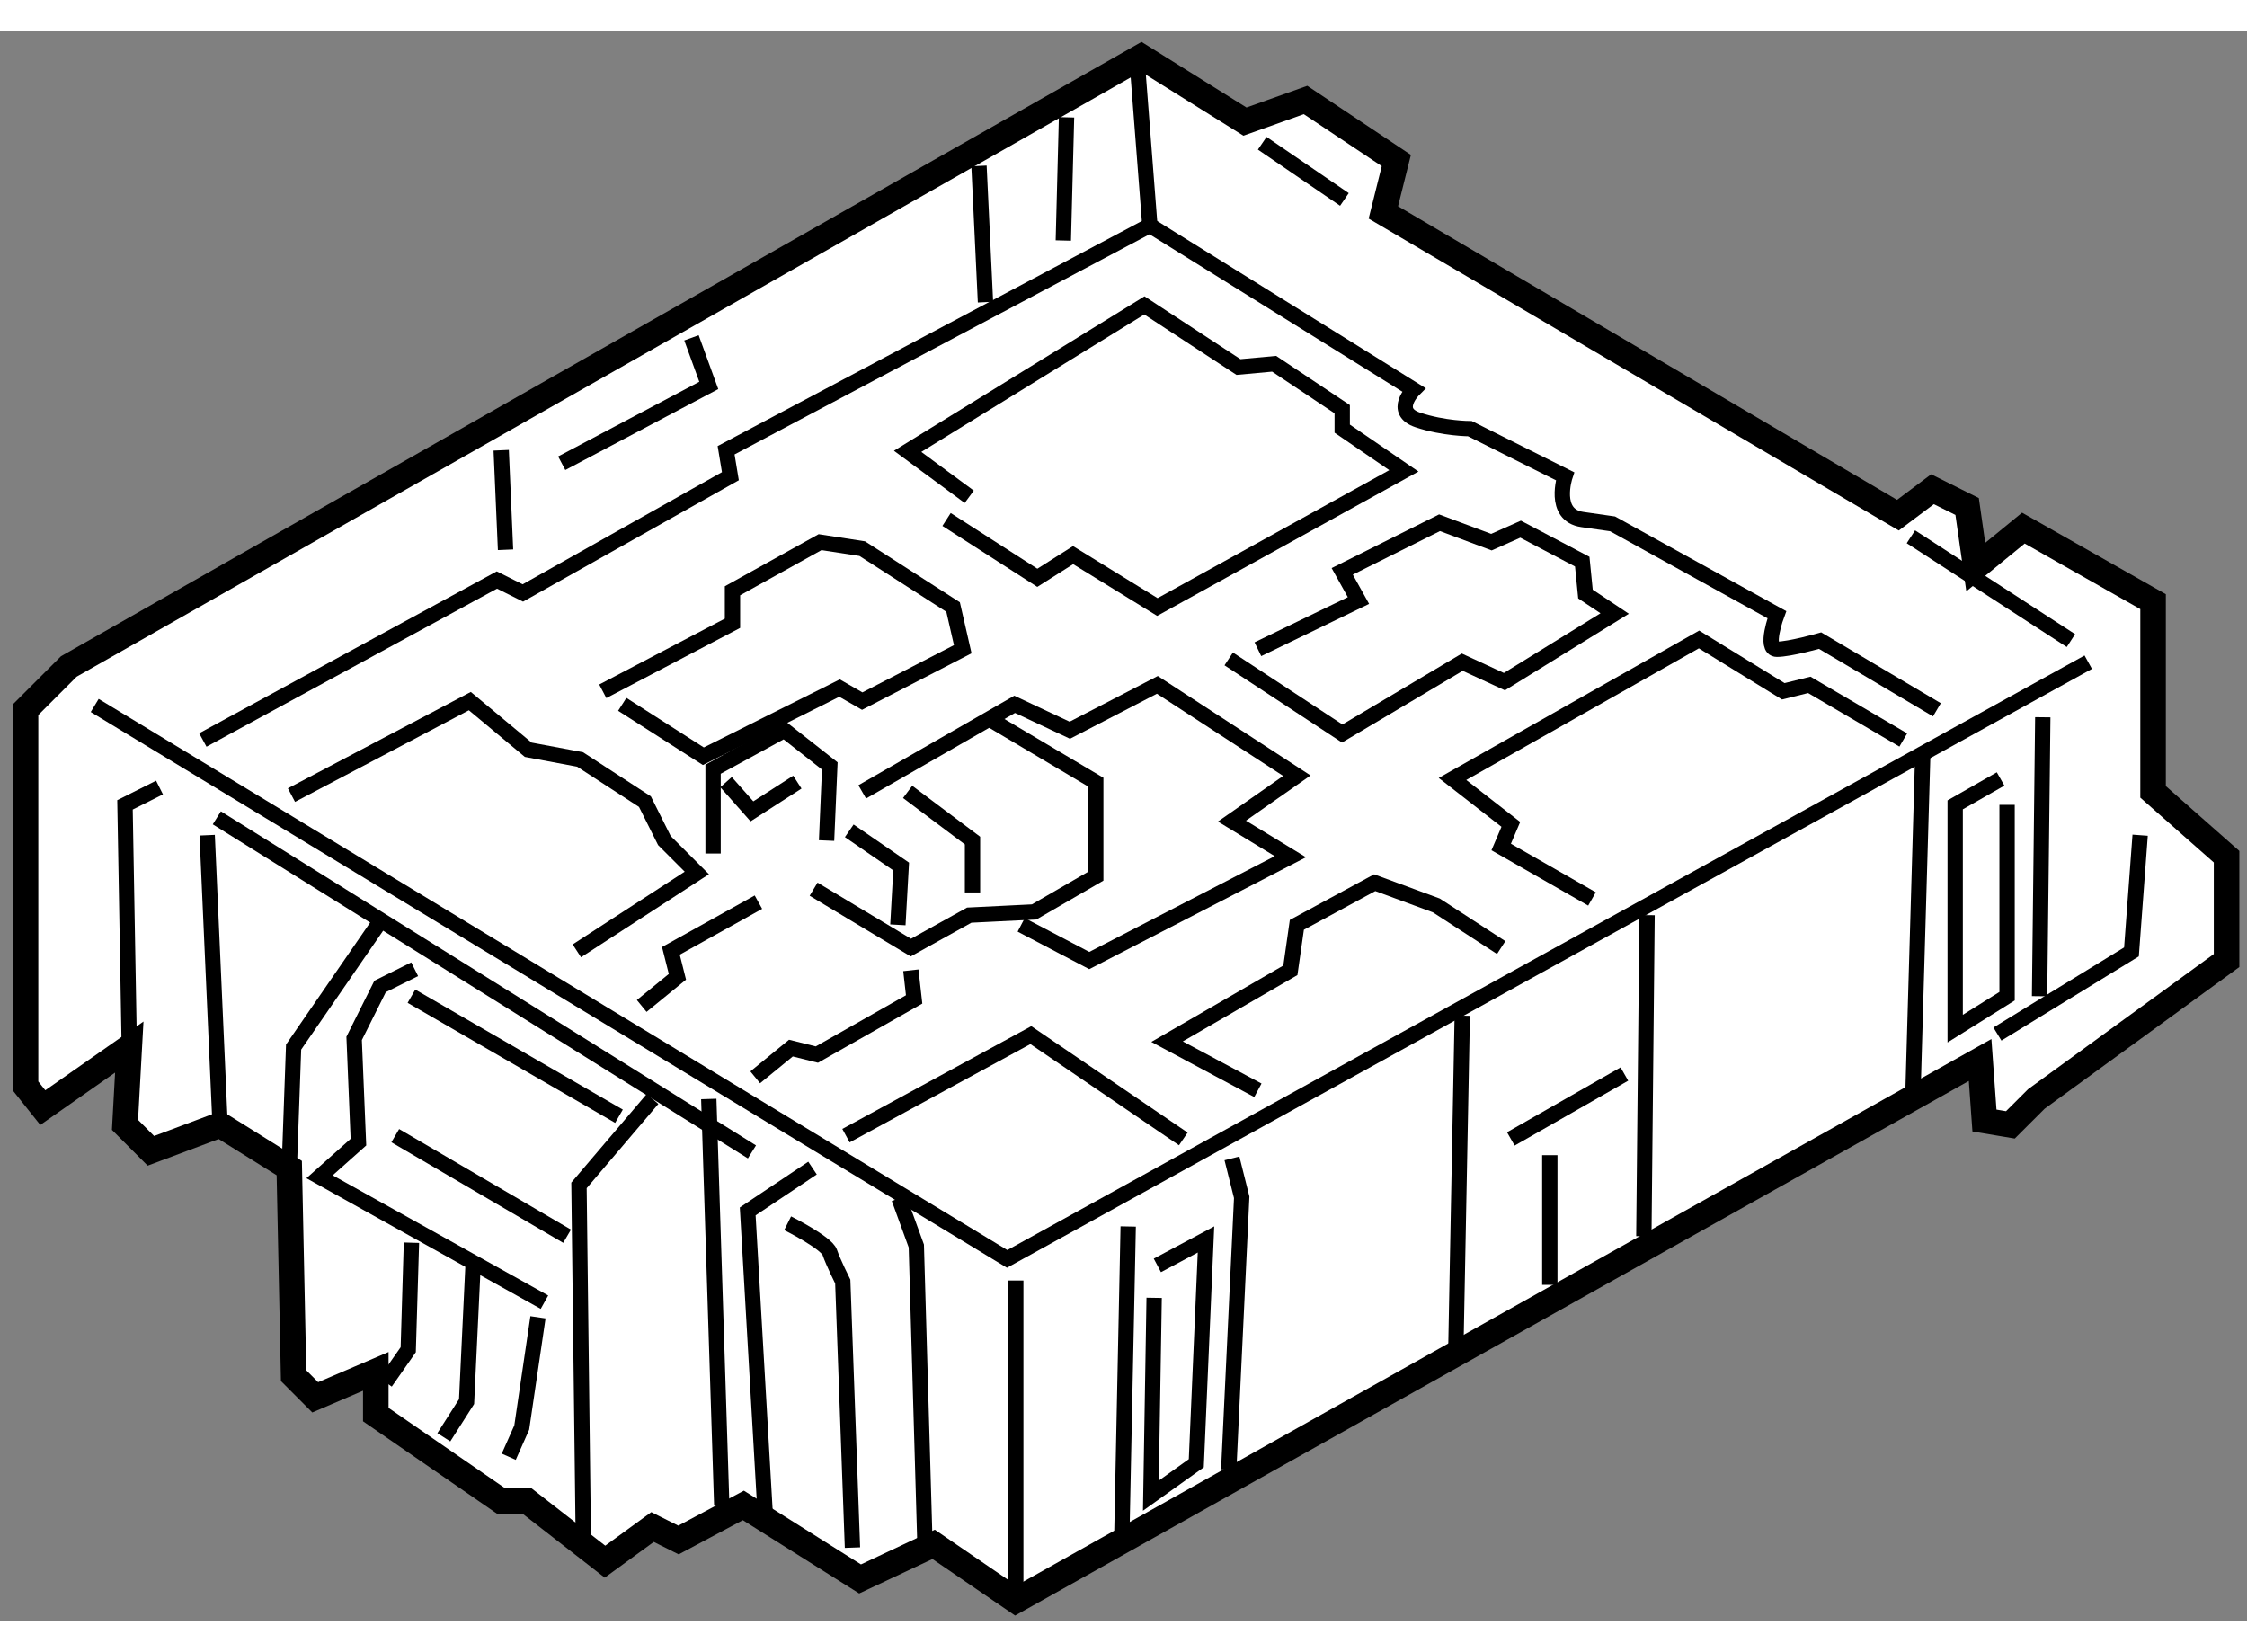 <?xml version="1.0" encoding="utf-8"?>
<!-- Generator: Adobe Illustrator 15.1.0, SVG Export Plug-In . SVG Version: 6.00 Build 0)  -->
<!DOCTYPE svg PUBLIC "-//W3C//DTD SVG 1.1//EN" "http://www.w3.org/Graphics/SVG/1.1/DTD/svg11.dtd">
<svg version="1.1" xmlns="http://www.w3.org/2000/svg" xmlns:xlink="http://www.w3.org/1999/xlink" x="0px" y="0px" width="244.8px"
	 height="180px" viewBox="48.611 14.926 43.99 31.122" enable-background="new 0 0 244.8 180" xml:space="preserve">
	
<rect x="48.611" y="14.926" width="43.99" height="31.122" fill="#808080" stroke="none"/>
	
<g><polygon fill="#FFFFFF" stroke="#000000" stroke-width="0.5" points="49.958,27.362 70.953,15.426 72.984,16.695 74.17,16.272 
				75.947,17.457 75.693,18.473 85.767,24.4 86.444,23.892 87.122,24.23 87.291,25.416 88.223,24.653 90.762,26.093 90.762,29.817 
				92.201,31.086 92.201,33.119 88.477,35.829 87.969,36.336 87.461,36.251 87.376,35.066 68.497,45.648 66.889,44.548 
				65.449,45.225 63.164,43.786 61.894,44.463 61.386,44.209 60.455,44.887 58.931,43.701 58.423,43.701 55.968,42.008 
				55.968,41.162 54.782,41.67 54.359,41.246 54.274,37.182 52.92,36.336 51.565,36.844 51.058,36.336 51.142,34.813 49.449,35.998 
				49.111,35.574 49.111,28.209 		"></polygon><polyline fill="none" stroke="#000000" stroke-width="0.3" points="50.465,28.125 68.328,38.96 89.493,27.278 		"></polyline><polyline fill="none" stroke="#000000" stroke-width="0.3" points="54.274,37.182 54.359,34.813 56.052,32.357 		"></polyline><line fill="none" stroke="#000000" stroke-width="0.3" x1="62.741" y1="43.786" x2="62.487" y2="35.829"></line><polyline fill="none" stroke="#000000" stroke-width="0.3" points="61.386,35.829 59.946,37.521 60.031,44.463 		"></polyline><polyline fill="none" stroke="#000000" stroke-width="0.3" points="51.142,34.813 51.058,30.071 51.734,29.732 		"></polyline><polyline fill="none" stroke="#000000" stroke-width="0.3" points="63.587,43.871 63.249,38.03 64.518,37.182 		"></polyline><polyline fill="none" stroke="#000000" stroke-width="0.3" points="66.211,37.775 66.55,38.707 66.719,44.548 		"></polyline><line fill="none" stroke="#000000" stroke-width="0.3" x1="52.667" y1="30.665" x2="52.92" y2="36.336"></line><line fill="none" stroke="#000000" stroke-width="0.3" x1="68.497" y1="39.383" x2="68.497" y2="45.648"></line><polyline fill="none" stroke="#000000" stroke-width="0.3" points="87.715,34.558 90.339,32.95 90.509,30.665 		"></polyline><path fill="none" stroke="#000000" stroke-width="0.3" d="M52.582,28.801l5.757-3.132l0.508,0.254l4.063-2.286l-0.084-0.508
				l8.296-4.401l5.165,3.216c0,0-0.424,0.424,0.084,0.593c0.508,0.169,1.016,0.169,1.016,0.169l1.863,0.932
				c0,0-0.253,0.762,0.339,0.847s0.592,0.085,0.592,0.085l3.216,1.778c0,0-0.253,0.677,0,0.677c0.254,0,0.847-0.169,0.847-0.169
				l2.286,1.354"></path><line fill="none" stroke="#000000" stroke-width="0.3" x1="73.322" y1="17.119" x2="74.931" y2="18.219"></line><line fill="none" stroke="#000000" stroke-width="0.3" x1="86.021" y1="24.823" x2="89.154" y2="26.855"></line><line fill="none" stroke="#000000" stroke-width="0.3" x1="58.508" y1="25.077" x2="58.423" y2="23.129"></line><polyline fill="none" stroke="#000000" stroke-width="0.3" points="62.148,20.928 62.487,21.86 59.608,23.383 		"></polyline><polyline fill="none" stroke="#000000" stroke-width="0.3" points="56.729,33.289 56.052,33.626 55.544,34.643 55.628,36.674 
				54.867,37.352 59.27,39.807 		"></polyline><line fill="none" stroke="#000000" stroke-width="0.3" x1="56.349" y1="36.547" x2="59.713" y2="38.516"></line><line fill="none" stroke="#000000" stroke-width="0.3" x1="56.666" y1="33.817" x2="60.729" y2="36.167"></line><path fill="none" stroke="#000000" stroke-width="0.3" d="M64.031,38.262c0,0,0.762,0.381,0.825,0.571
				c0.064,0.19,0.254,0.571,0.254,0.571l0.19,5.208"></path><polyline fill="none" stroke="#000000" stroke-width="0.3" points="72.729,36.992 72.92,37.754 72.666,43.087 		"></polyline><line fill="none" stroke="#000000" stroke-width="0.3" x1="80.856" y1="32.23" x2="80.793" y2="38.516"></line><line fill="none" stroke="#000000" stroke-width="0.3" x1="77.238" y1="34.198" x2="77.111" y2="40.801"></line><line fill="none" stroke="#000000" stroke-width="0.3" x1="86.254" y1="29.056" x2="86.063" y2="35.659"></line><line fill="none" stroke="#000000" stroke-width="0.3" x1="88.603" y1="28.356" x2="88.54" y2="33.817"></line><polyline fill="none" stroke="#000000" stroke-width="0.3" points="67.586,24.04 66.38,23.15 71.015,20.293 72.857,21.5 
				73.555,21.436 74.888,22.325 74.888,22.706 76.095,23.532 71.269,26.198 69.619,25.182 68.919,25.626 67.142,24.484 		"></polyline><polyline fill="none" stroke="#000000" stroke-width="0.3" points="72.666,27.214 74.888,28.674 77.238,27.278 78.063,27.659 
				80.222,26.325 79.65,25.944 79.587,25.31 78.38,24.674 77.809,24.928 76.793,24.548 74.888,25.5 75.206,26.071 73.237,27.024 		
				"></polyline><polyline fill="none" stroke="#000000" stroke-width="0.3" points="79.778,31.913 78,30.896 78.189,30.453 77.047,29.564 
				81.873,26.833 83.523,27.848 84.032,27.722 85.872,28.801 		"></polyline><polyline fill="none" stroke="#000000" stroke-width="0.3" points="62.571,31.023 62.571,29.373 63.967,28.61 64.856,29.309 
				64.793,30.77 		"></polyline><polyline fill="none" stroke="#000000" stroke-width="0.3" points="60.412,27.848 62.951,26.516 62.951,25.88 64.666,24.928 
				65.491,25.055 67.27,26.198 67.459,27.024 65.491,28.04 65.047,27.785 62.381,29.119 60.793,28.103 		"></polyline><polyline fill="none" stroke="#000000" stroke-width="0.3" points="65.491,29.817 68.475,28.103 69.555,28.61 71.269,27.722 
				74,29.5 72.729,30.389 73.873,31.086 69.936,33.119 68.603,32.42 		"></polyline><polyline fill="none" stroke="#000000" stroke-width="0.3" points="68.031,28.42 70.063,29.626 70.063,31.468 68.857,32.167 
				67.586,32.23 66.443,32.865 64.539,31.722 		"></polyline><polyline fill="none" stroke="#000000" stroke-width="0.3" points="73.237,35.659 71.459,34.707 73.873,33.31 74,32.42 
				75.524,31.595 76.73,32.04 78,32.865 		"></polyline><polyline fill="none" stroke="#000000" stroke-width="0.3" points="54.317,29.88 57.809,28.04 58.952,28.992 59.967,29.182 
				61.237,30.008 61.618,30.77 62.253,31.404 59.904,32.929 		"></polyline><polyline fill="none" stroke="#000000" stroke-width="0.3" points="61.174,34.008 61.873,33.437 61.745,32.929 63.459,31.976 		
				"></polyline><polyline fill="none" stroke="#000000" stroke-width="0.3" points="66.443,33.31 66.507,33.88 64.603,34.96 64.095,34.833 
				63.396,35.405 		"></polyline><polyline fill="none" stroke="#000000" stroke-width="0.3" points="65.173,36.547 68.792,34.579 71.777,36.611 		"></polyline><line fill="none" stroke="#000000" stroke-width="0.3" x1="70.889" y1="15.722" x2="71.122" y2="18.728"></line><polyline fill="none" stroke="#000000" stroke-width="0.3" points="66.38,29.817 67.65,30.77 67.65,31.786 		"></polyline><polyline fill="none" stroke="#000000" stroke-width="0.3" points="65.237,30.579 66.253,31.278 66.189,32.42 		"></polyline><polyline fill="none" stroke="#000000" stroke-width="0.3" points="62.825,29.626 63.332,30.198 64.221,29.626 		"></polyline><polyline fill="none" stroke="#000000" stroke-width="0.3" points="56.666,38.643 56.603,40.738 56.158,41.374 		"></polyline><polyline fill="none" stroke="#000000" stroke-width="0.3" points="57.872,39.087 57.745,41.754 57.3,42.452 		"></polyline><polyline fill="none" stroke="#000000" stroke-width="0.3" points="58.571,42.833 58.825,42.262 59.143,40.103 		"></polyline><line fill="none" stroke="#000000" stroke-width="0.3" x1="70.698" y1="38.325" x2="70.571" y2="44.484"></line><polyline fill="none" stroke="#000000" stroke-width="0.3" points="87.777,29.564 86.888,30.071 86.888,34.452 87.904,33.817 
				87.904,30.071 		"></polyline><polyline fill="none" stroke="#000000" stroke-width="0.3" points="71.269,39.087 72.221,38.579 72.031,42.96 71.142,43.595 
				71.206,39.722 		"></polyline><line fill="none" stroke="#000000" stroke-width="0.3" x1="78.189" y1="36.611" x2="80.412" y2="35.341"></line><line fill="none" stroke="#000000" stroke-width="0.3" x1="69.491" y1="16.611" x2="69.428" y2="19.023"></line><line fill="none" stroke="#000000" stroke-width="0.3" x1="67.777" y1="17.563" x2="67.904" y2="20.229"></line><line fill="none" stroke="#000000" stroke-width="0.3" x1="52.856" y1="30.325" x2="63.332" y2="36.865"></line><line fill="none" stroke="#000000" stroke-width="0.3" x1="78.952" y1="36.929" x2="78.952" y2="39.468"></line></g>


</svg>